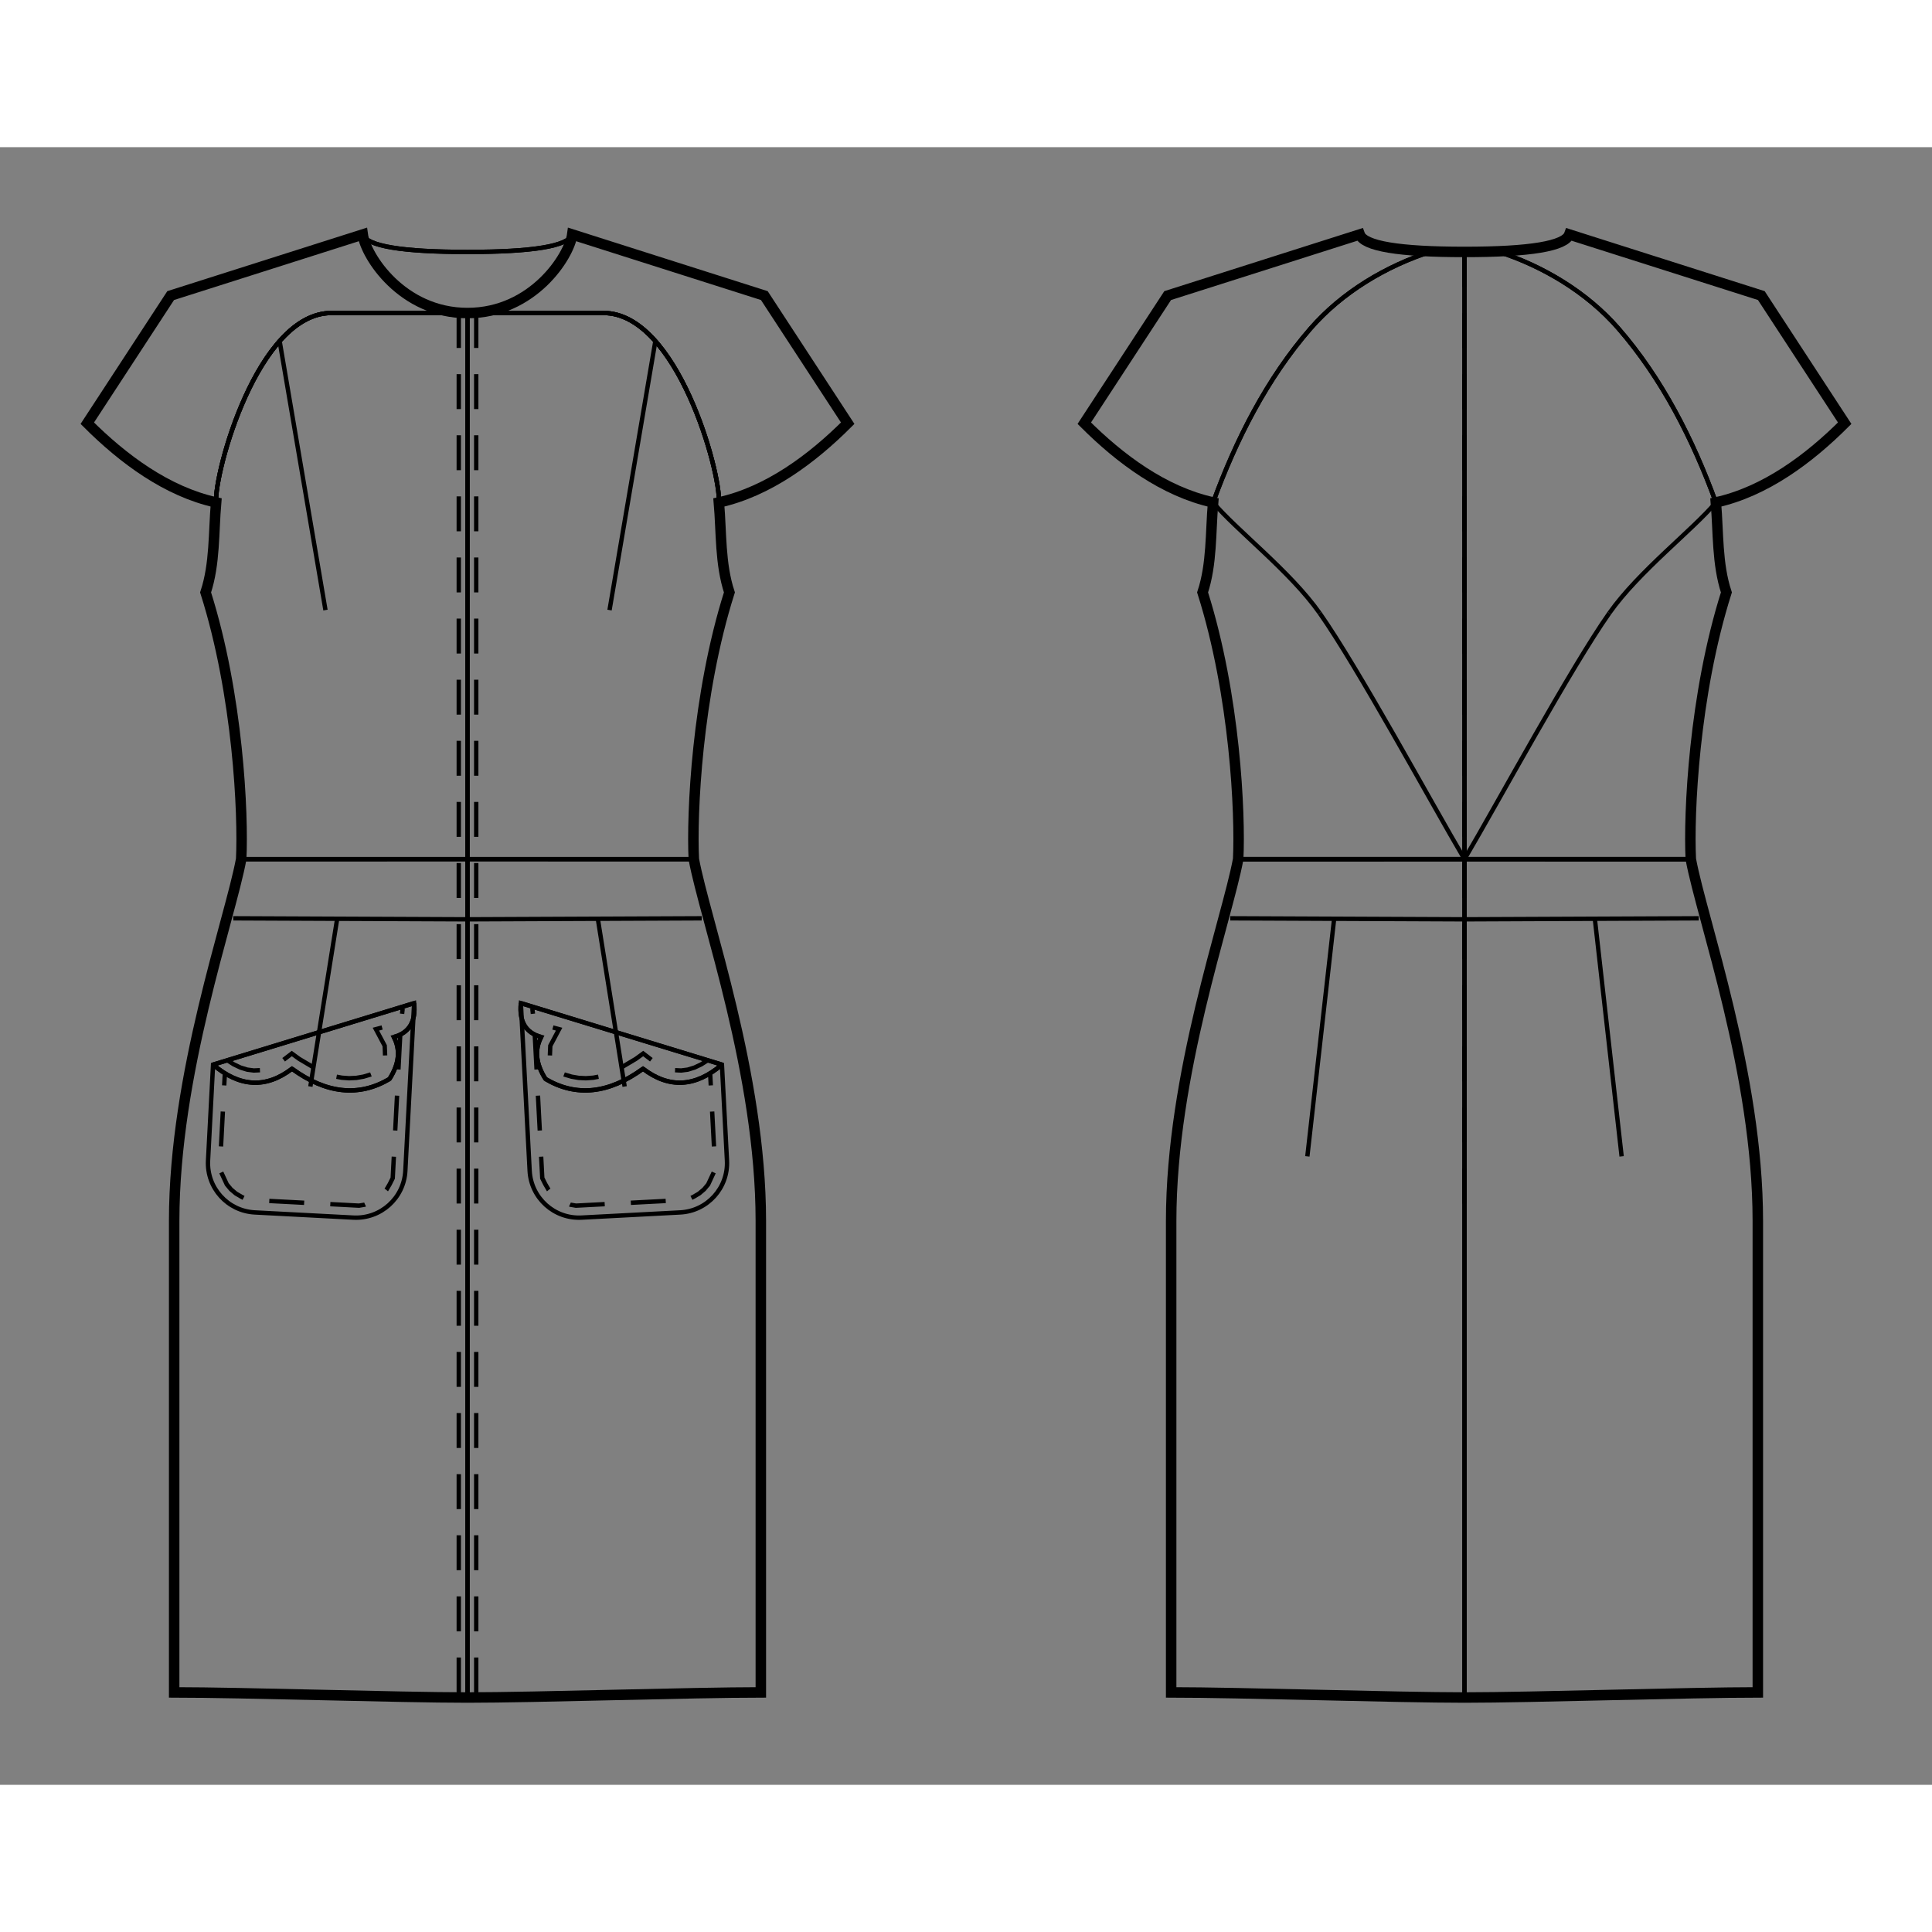 <svg id="mySVG" width="700" height="700" viewBox="-19.55, 10, 221.302, 187.586" version="1.1" xmlns="http://www.w3.org/2000/svg" xmlns:xlink="http://www.w3.org/1999/xlink" style="overflow: hidden; position: relative;"><rect x="-19.55" y="10" width="221.302" height="187.586" fill="#808080" stroke="none"/><defs><mask id="myMask" x="0" y="0" width="700" height="700" ><rect x="-1000" y="-1000" width="2000" height="2000" fill="white"/><path d="M 148.201 22 Q 159.473 22 160.201 20 L 182.201 27 L 191.751 41.618 C 187.667 45.701 182.635 49.452 176.995 50.693 C 177.297 54.139 177.119 57.714 178.201 61 C 174.472 72.753 173.868 86.424 174.125 91.555 C 175.404 98.462 181.801 116.14 181.801 133 L 181.801 187 C 173.959 187 156.042 187.586 148.201 187.586 C 140.359 187.586 122.442 187 114.601 187 L 114.601 133 C 114.601 116.14 120.998 98.462 122.277 91.555 C 122.533 86.424 121.929 72.753 118.201 61 C 119.282 57.714 119.105 54.139 119.406 50.693 C 113.767 49.452 108.734 45.701 104.65 41.618 L 114.201 27 L 136.201 20 Q 136.929 22 148.201 22" stroke="black" stroke-width="1.2" fill-opacity="1" fill="black" transform=""/><path d="M 34 187.586 C 26.159 187.586 8.241 187 0.4 187 L 0.4 133 C 0.4 116.14 6.797 98.462 8.076 91.555 C 8.332 86.424 7.728 72.753 4 61 C 5.082 57.714 4.904 54.139 5.205 50.693 C -0.434 49.452 -5.467 45.701 -9.55 41.618 L 0 27 L 22 20 C 22.333 22.478 26.5 29 34 29 C 41.5 29 45.667 22.478 46 20 L 68 27 L 77.55 41.618 C 73.467 45.701 68.434 49.452 62.795 50.693 C 63.096 54.139 62.918 57.714 64 61 C 60.272 72.753 59.668 86.424 59.924 91.555 C 61.203 98.462 67.6 116.14 67.6 133 L 67.6 187 C 59.759 187 41.841 187.586 34 187.586" stroke="black" stroke-width="1.2" fill-opacity="1" fill="black" transform=""/></mask></defs><rect x="-1000" y="-1000" width="2000" height="2000" fill="white" mask="url(#myMask)"></rect><path d="M 148.201 22 Q 159.473 22 160.201 20 L 182.201 27 L 191.751 41.618 C 187.667 45.701 182.635 49.452 176.995 50.693 C 177.297 54.139 177.119 57.714 178.201 61 C 174.472 72.753 173.868 86.424 174.125 91.555 C 175.404 98.462 181.801 116.14 181.801 133 L 181.801 187 C 173.959 187 156.042 187.586 148.201 187.586 C 140.359 187.586 122.442 187 114.601 187 L 114.601 133 C 114.601 116.14 120.998 98.462 122.277 91.555 C 122.533 86.424 121.929 72.753 118.201 61 C 119.282 57.714 119.105 54.139 119.406 50.693 C 113.767 49.452 108.734 45.701 104.65 41.618 L 114.201 27 L 136.201 20 Q 136.929 22 148.201 22" stroke="black" stroke-width="1.2" fill-opacity="0" fill="white" transform=""/><path d="M 122.277 91.555 L 148.201 91.554" stroke="#000" stroke-width="0.5" fill-opacity="0" fill="white" transform=""/><path d="M 121.368 98.331 L 148.201 98.446" stroke="#000" stroke-width="0.5" fill-opacity="0" fill="white" transform=""/><path d="M 122.277 91.555 L 148.201 91.554" stroke="#000" stroke-width="0.5" fill-opacity="0" fill="white" transform=""/><path d="M 133.262 98.446 L 130.201 125.6" stroke="#000" stroke-width="0.5" fill-opacity="0" fill="white" transform=""/><path d="M 122.277 91.555 L 148.201 91.554" stroke="#000" stroke-width="0.5" fill-opacity="0" fill="white" transform=""/><path d="M 119.406 50.693 C 122.039 53.84 128.227 58.571 131.604 63.363" stroke="#000" stroke-width="0.5" fill-opacity="0" fill="white" transform=""/><path d="M 131.604 63.363 C 136.001 69.603 144.328 84.976 148.201 91.554" stroke="#000" stroke-width="0.5" fill-opacity="0" fill="white" transform=""/><path d="M 119.406 50.693 C 122.012 43.533 125.576 36.499 130.58 30.753 C 134.178 26.62 139.232 23.596 144.454 21.934" stroke="#000" stroke-width="0.5" fill-opacity="0" fill="white" transform=""/><path d="M 148.201 22 L 148.201 187.586" stroke="#000" stroke-width="0.5" fill-opacity="0" fill="white" transform=""/><path d="M 148.201 22 L 148.201 133" stroke-dasharray="4, 3" stroke="#000" stroke-width="0.5" fill-opacity="0" fill="white" transform=""/><path d="M 176.995 50.693 C 174.389 43.533 170.825 36.499 165.822 30.753 C 162.223 26.62 157.17 23.596 151.948 21.934" stroke="#000" stroke-width="0.5" fill-opacity="0" fill="white" transform=""/><path d="M 119.406 50.693 C 122.012 43.533 125.576 36.499 130.58 30.753 C 134.178 26.62 139.232 23.596 144.454 21.934" stroke="#000" stroke-width="0.5" fill-opacity="0" fill="white" transform=""/><path d="M 175.033 98.331 L 148.201 98.446" stroke="#000" stroke-width="0.5" fill-opacity="0" fill="white" transform=""/><path d="M 174.125 91.555 L 148.201 91.554" stroke="#000" stroke-width="0.5" fill-opacity="0" fill="white" transform=""/><path d="M 163.139 98.446 L 166.201 125.6" stroke="#000" stroke-width="0.5" fill-opacity="0" fill="white" transform=""/><path d="M 174.125 91.555 L 148.201 91.554" stroke="#000" stroke-width="0.5" fill-opacity="0" fill="white" transform=""/><path d="M 176.995 50.693 C 174.362 53.84 168.174 58.571 164.797 63.363" stroke="#000" stroke-width="0.5" fill-opacity="0" fill="white" transform=""/><path d="M 164.797 63.363 C 160.4 69.603 152.074 84.976 148.201 91.554" stroke="#000" stroke-width="0.5" fill-opacity="0" fill="white" transform=""/><path d="M 176.995 50.693 C 174.389 43.533 170.825 36.499 165.822 30.753 C 162.223 26.62 157.17 23.596 151.948 21.934" stroke="#000" stroke-width="0.5" fill-opacity="0" fill="white" transform=""/><path d="M 148.201 22 L 148.201 187.586" stroke="#000" stroke-width="0.5" fill-opacity="0" fill="white" transform=""/><path d="M 148.201 22 L 148.201 133" stroke-dasharray="4, 3" stroke="#000" stroke-width="0.5" fill-opacity="0" fill="white" transform=""/><path d="M 174.125 91.555 L 148.201 91.554" stroke="#000" stroke-width="0.5" fill-opacity="0" fill="white" transform=""/><path d="M 34 187.586 C 26.159 187.586 8.241 187 0.4 187 L 0.4 133 C 0.4 116.14 6.797 98.462 8.076 91.555 C 8.332 86.424 7.728 72.753 4 61 C 5.082 57.714 4.904 54.139 5.205 50.693 C -0.434 49.452 -5.467 45.701 -9.55 41.618 L 0 27 L 22 20 C 22.333 22.478 26.5 29 34 29 C 41.5 29 45.667 22.478 46 20 L 68 27 L 77.55 41.618 C 73.467 45.701 68.434 49.452 62.795 50.693 C 63.096 54.139 62.918 57.714 64 61 C 60.272 72.753 59.668 86.424 59.924 91.555 C 61.203 98.462 67.6 116.14 67.6 133 L 67.6 187 C 59.759 187 41.841 187.586 34 187.586" stroke="black" stroke-width="1.2" fill-opacity="0" fill="white" transform=""/><path d="M 22 20 Q 22.728 22 34 22" stroke="#000" stroke-width="0.5" fill-opacity="0" fill="white" transform=""/><path d="M 34 29 L 34 187.586" stroke="#000" stroke-width="0.5" fill-opacity="0" fill="white" transform=""/><path d="M 33 29 L 33 30 L 33 31 L 33 32 L 33 33 L 33 34 L 33 35 L 33 36 L 33 37 L 33 38 L 33 39 L 33 40 L 33 41 L 33 42 L 33 43 L 33 44 L 33 45 L 33 46 L 33 47 L 33 48 L 33 49 L 33 50 L 33 51 L 33 52 L 33 53 L 33 54 L 33 55 L 33 56 L 33 57 L 33 58 L 33 59 L 33 60 L 33 61 L 33 62 L 33 63 L 33 64 L 33 65 L 33 66 L 33 67 L 33 68 L 33 69 L 33 70 L 33 71 L 33 72 L 33 73 L 33 74 L 33 75 L 33 76 L 33 77 L 33 78 L 33 79 L 33 80 L 33 81 L 33 82 L 33 83 L 33 84 L 33 85 L 33 86 L 33 87 L 33 88 L 33 89 L 33 90 L 33 91 L 33 92 L 33 93 L 33 94 L 33 95 L 33 96 L 33 97 L 33 98 L 33 99 L 33 100 L 33 101 L 33 102 L 33 103 L 33 104 L 33 105 L 33 106 L 33 107 L 33 108 L 33 109 L 33 110 L 33 111 L 33 112 L 33 113 L 33 114 L 33 115 L 33 116 L 33 117 L 33 118 L 33 119 L 33 120 L 33 121 L 33 122 L 33 123 L 33 124 L 33 125 L 33 126 L 33 127 L 33 128 L 33 129 L 33 130 L 33 131 L 33 132 L 33 133 L 33 134 L 33 135 L 33 136 L 33 137 L 33 138 L 33 139 L 33 140 L 33 141 L 33 142 L 33 143 L 33 144 L 33 145 L 33 146 L 33 147 L 33 148 L 33 149 L 33 150 L 33 151 L 33 152 L 33 153 L 33 154 L 33 155 L 33 156 L 33 157 L 33 158 L 33 159 L 33 160 L 33 161 L 33 162 L 33 163 L 33 164 L 33 165 L 33 166 L 33 167 L 33 168 L 33 169 L 33 170 L 33 171 L 33 172 L 33 173 L 33 174 L 33 175 L 33 176 L 33 177 L 33 178 L 33 179 L 33 180 L 33 181 L 33 182 L 33 183 L 33 184 L 33 185 L 33 186 L 33 187 L 33 187.586" stroke-dasharray="4, 3" stroke="#000" stroke-width="0.5" fill-opacity="0" fill="white" transform=""/><path d="M 5.205 50.693 C 4.976 47.312 9.958 28.993 18.429 28.993 L 33.586 28.993" stroke="#000" stroke-width="0.5" fill-opacity="0" fill="white" transform=""/><path d="M 5.205 50.693 C 4.976 47.312 9.958 28.993 18.429 28.993 L 33.586 28.993" stroke="#000" stroke-width="0.5" fill-opacity="0" fill="white" transform=""/><path d="M 8.076 91.555 L 34 91.554" stroke="#000" stroke-width="0.5" fill-opacity="0" fill="white" transform=""/><path d="M 7.168 98.331 L 34 98.446" stroke="#000" stroke-width="0.5" fill-opacity="0" fill="white" transform=""/><path d="M 8.076 91.555 L 34 91.554" stroke="#000" stroke-width="0.5" fill-opacity="0" fill="white" transform=""/><path d="M 19.062 98.446 L 16 117.6" stroke="#000" stroke-width="0.5" fill-opacity="0" fill="white" transform=""/><path d="M 27.887 108.048 L 26.88 127.259 C 26.717 130.379 24.055 132.776 20.934 132.613 L 9.634 132.02 C 6.513 131.857 4.116 129.195 4.28 126.074 L 4.856 115.09 L 27.887 108.048 Q 28.207 111.217 25.556 111.928 Q 26.726 114.131 25.064 116.737 Q 19.793 119.851 13.896 115.563 Q 9.425 118.978 4.856 115.09 Q 9.425 118.978 13.896 115.563 Q 19.793 119.851 25.064 116.737 Q 26.726 114.131 25.556 111.928 Q 28.207 111.217 27.887 108.048" stroke="#000" stroke-width="0.5" fill-opacity="0" fill="white" transform=""/><path d="M 4.856 115.09 Q 9.425 118.978 13.896 115.563" stroke="#000" stroke-width="0.5" fill-opacity="0" fill="white" transform=""/><path d="M 13.896 115.563 Q 19.793 119.851 25.064 116.737" stroke="#000" stroke-width="0.5" fill-opacity="0" fill="white" transform=""/><path d="M 25.556 111.928 Q 28.207 111.217 27.887 108.048" stroke="#000" stroke-width="0.5" fill-opacity="0" fill="white" transform=""/><path d="M 25.064 116.737 Q 26.726 114.131 25.556 111.928" stroke="#000" stroke-width="0.5" fill-opacity="0" fill="white" transform=""/><path d="M 4.856 115.09 L 27.887 108.048" stroke="#000" stroke-width="0.5" fill-opacity="0" fill="white" transform=""/><path d="M 26.296 111.654 L 26.28 111.97 L 26.227 112.968 L 26.175 113.967 L 26.123 114.965 L 26.07 115.964 L 26.018 116.963 L 25.966 117.961 L 25.913 118.96 L 25.861 119.959 L 25.809 120.957 L 25.756 121.956 L 25.704 122.954 L 25.652 123.953 L 25.599 124.952 L 25.547 125.95 L 25.495 126.949 L 25.482 127.185 L 25.435 128.091 L 25.086 128.789 L 24.711 129.428 L 24.235 129.989 L 23.669 130.462 L 22.762 130.882 L 22.215 131.135 L 21.576 131.244 L 21.007 131.215 L 20.009 131.162 L 19.01 131.11 L 18.011 131.058 L 17.013 131.005 L 16.014 130.953 L 15.016 130.901 L 14.017 130.848 L 13.018 130.796 L 12.02 130.744 L 11.021 130.691 L 10.022 130.639 L 9.707 130.622 L 8.801 130.575 L 8.103 130.226 L 7.465 129.851 L 6.903 129.375 L 6.431 128.809 L 6.01 127.902 L 5.757 127.355 L 5.648 126.717 L 5.678 126.147 L 5.73 125.149 L 5.783 124.15 L 5.835 123.152 L 5.887 122.153 L 5.94 121.154 L 5.992 120.156 L 6.044 119.157 L 6.097 118.158 L 6.149 117.16 L 6.201 116.161 L 6.206 116.08" stroke-dasharray="4, 3" stroke="#000" stroke-width="0.5" fill-opacity="0" fill="white" transform=""/><path d="M 6.489 114.59 L 6.503 114.601 L 7.233 115.063 L 7.998 115.427 L 8.773 115.665 L 9.526 115.763 L 10.287 115.725 L 11.027 115.555 L 11.743 115.268 L 12.462 114.897 L 13.046 114.451 L 13.841 113.844 L 13.875 113.818 L 14.684 114.406 L 14.719 114.431 L 14.725 114.435 L 15.585 114.945 L 16.445 115.455 L 17.184 115.892 L 17.919 116.178 L 18.753 116.429 L 19.602 116.59 L 20.446 116.65 L 21.27 116.609 L 22.083 116.468 L 22.892 116.228 L 23.68 115.929 L 24.027 115.724 L 24.321 115.186 L 24.578 114.436 L 24.537 113.437 L 24.515 112.927 L 24.285 112.494 L 23.816 111.611 L 23.507 111.028 L 24.472 110.769 L 25.193 110.576 L 25.197 110.575 L 25.954 110.258 L 26.344 109.844 L 26.494 109.37 L 26.56 108.799 L 26.526 108.464" stroke-dasharray="4, 3" stroke="#000" stroke-width="0.5" fill-opacity="0" fill="white" transform=""/><path d="M 12.481 32.212 L 17.731 63.023" stroke="#000" stroke-width="0.5" fill-opacity="0" fill="white" transform=""/><path d="M 5.205 50.693 C 4.976 47.312 9.958 28.993 18.429 28.993 L 33.586 28.993" stroke="#000" stroke-width="0.5" fill-opacity="0" fill="white" transform=""/><path d="M 46 20 Q 45.272 22 34 22" stroke="#000" stroke-width="0.5" fill-opacity="0" fill="white" transform=""/><path d="M 22 20 Q 22.728 22 34 22" stroke="#000" stroke-width="0.5" fill-opacity="0" fill="white" transform=""/><path d="M 46 20 Q 45.272 22 34 22" stroke="#000" stroke-width="0.5" fill-opacity="0" fill="white" transform=""/><path d="M 34 29 L 34 187.586" stroke="#000" stroke-width="0.5" fill-opacity="0" fill="white" transform=""/><path d="M 35 29 L 35 30 L 35 31 L 35 32 L 35 33 L 35 34 L 35 35 L 35 36 L 35 37 L 35 38 L 35 39 L 35 40 L 35 41 L 35 42 L 35 43 L 35 44 L 35 45 L 35 46 L 35 47 L 35 48 L 35 49 L 35 50 L 35 51 L 35 52 L 35 53 L 35 54 L 35 55 L 35 56 L 35 57 L 35 58 L 35 59 L 35 60 L 35 61 L 35 62 L 35 63 L 35 64 L 35 65 L 35 66 L 35 67 L 35 68 L 35 69 L 35 70 L 35 71 L 35 72 L 35 73 L 35 74 L 35 75 L 35 76 L 35 77 L 35 78 L 35 79 L 35 80 L 35 81 L 35 82 L 35 83 L 35 84 L 35 85 L 35 86 L 35 87 L 35 88 L 35 89 L 35 90 L 35 91 L 35 92 L 35 93 L 35 94 L 35 95 L 35 96 L 35 97 L 35 98 L 35 99 L 35 100 L 35 101 L 35 102 L 35 103 L 35 104 L 35 105 L 35 106 L 35 107 L 35 108 L 35 109 L 35 110 L 35 111 L 35 112 L 35 113 L 35 114 L 35 115 L 35 116 L 35 117 L 35 118 L 35 119 L 35 120 L 35 121 L 35 122 L 35 123 L 35 124 L 35 125 L 35 126 L 35 127 L 35 128 L 35 129 L 35 130 L 35 131 L 35 132 L 35 133 L 35 134 L 35 135 L 35 136 L 35 137 L 35 138 L 35 139 L 35 140 L 35 141 L 35 142 L 35 143 L 35 144 L 35 145 L 35 146 L 35 147 L 35 148 L 35 149 L 35 150 L 35 151 L 35 152 L 35 153 L 35 154 L 35 155 L 35 156 L 35 157 L 35 158 L 35 159 L 35 160 L 35 161 L 35 162 L 35 163 L 35 164 L 35 165 L 35 166 L 35 167 L 35 168 L 35 169 L 35 170 L 35 171 L 35 172 L 35 173 L 35 174 L 35 175 L 35 176 L 35 177 L 35 178 L 35 179 L 35 180 L 35 181 L 35 182 L 35 183 L 35 184 L 35 185 L 35 186 L 35 187 L 35 187.586" stroke-dasharray="4, 3" stroke="#000" stroke-width="0.5" fill-opacity="0" fill="white" transform=""/><path d="M 62.795 50.693 C 63.024 47.312 58.042 28.993 49.571 28.993 L 34.414 28.993" stroke="#000" stroke-width="0.5" fill-opacity="0" fill="white" transform=""/><path d="M 62.795 50.693 C 63.024 47.312 58.042 28.993 49.571 28.993 L 34.414 28.993" stroke="#000" stroke-width="0.5" fill-opacity="0" fill="white" transform=""/><path d="M 59.924 91.555 L 34 91.554" stroke="#000" stroke-width="0.5" fill-opacity="0" fill="white" transform=""/><path d="M 60.832 98.331 L 34 98.446" stroke="#000" stroke-width="0.5" fill-opacity="0" fill="white" transform=""/><path d="M 59.924 91.555 L 34 91.554" stroke="#000" stroke-width="0.5" fill-opacity="0" fill="white" transform=""/><path d="M 48.938 98.446 L 52 117.6" stroke="#000" stroke-width="0.5" fill-opacity="0" fill="white" transform=""/><path d="M 40.113 108.048 L 41.12 127.259 C 41.283 130.379 43.945 132.776 47.066 132.613 L 58.366 132.02 C 61.487 131.857 63.884 129.195 63.72 126.074 L 63.144 115.09 L 40.113 108.048 Q 39.793 111.217 42.444 111.928 Q 41.274 114.131 42.936 116.737 Q 48.207 119.851 54.104 115.563 Q 58.575 118.978 63.144 115.09 Q 58.575 118.978 54.104 115.563 Q 48.207 119.851 42.936 116.737 Q 41.274 114.131 42.444 111.928 Q 39.793 111.217 40.113 108.048" stroke="#000" stroke-width="0.5" fill-opacity="0" fill="white" transform=""/><path d="M 63.144 115.09 Q 58.575 118.978 54.104 115.563" stroke="#000" stroke-width="0.5" fill-opacity="0" fill="white" transform=""/><path d="M 54.104 115.563 Q 48.207 119.851 42.936 116.737" stroke="#000" stroke-width="0.5" fill-opacity="0" fill="white" transform=""/><path d="M 42.444 111.928 Q 39.793 111.217 40.113 108.048" stroke="#000" stroke-width="0.5" fill-opacity="0" fill="white" transform=""/><path d="M 42.936 116.737 Q 41.274 114.131 42.444 111.928" stroke="#000" stroke-width="0.5" fill-opacity="0" fill="white" transform=""/><path d="M 63.144 115.09 L 40.113 108.048" stroke="#000" stroke-width="0.5" fill-opacity="0" fill="white" transform=""/><path d="M 41.704 111.654 L 41.72 111.97 L 41.773 112.968 L 41.825 113.967 L 41.877 114.965 L 41.93 115.964 L 41.982 116.963 L 42.034 117.961 L 42.087 118.96 L 42.139 119.959 L 42.191 120.957 L 42.244 121.956 L 42.296 122.954 L 42.348 123.953 L 42.401 124.952 L 42.453 125.95 L 42.505 126.949 L 42.518 127.185 L 42.565 128.091 L 42.914 128.789 L 43.289 129.428 L 43.765 129.989 L 44.331 130.462 L 45.238 130.882 L 45.785 131.135 L 46.424 131.244 L 46.993 131.215 L 47.991 131.162 L 48.99 131.11 L 49.989 131.058 L 50.987 131.005 L 51.986 130.953 L 52.984 130.901 L 53.983 130.848 L 54.982 130.796 L 55.98 130.744 L 56.979 130.691 L 57.978 130.639 L 58.293 130.622 L 59.199 130.575 L 59.897 130.226 L 60.535 129.851 L 61.097 129.375 L 61.569 128.809 L 61.99 127.902 L 62.243 127.355 L 62.352 126.717 L 62.322 126.147 L 62.27 125.149 L 62.217 124.15 L 62.165 123.152 L 62.113 122.153 L 62.06 121.154 L 62.008 120.156 L 61.956 119.157 L 61.903 118.158 L 61.851 117.16 L 61.799 116.161 L 61.794 116.08" stroke-dasharray="4, 3" stroke="#000" stroke-width="0.5" fill-opacity="0" fill="white" transform=""/><path d="M 61.511 114.59 L 61.497 114.601 L 60.767 115.063 L 60.002 115.427 L 59.227 115.665 L 58.474 115.763 L 57.713 115.725 L 56.973 115.555 L 56.257 115.268 L 55.538 114.897 L 54.954 114.451 L 54.159 113.844 L 54.125 113.818 L 53.316 114.406 L 53.281 114.431 L 53.275 114.435 L 52.415 114.945 L 51.555 115.455 L 50.816 115.892 L 50.081 116.178 L 49.247 116.429 L 48.398 116.59 L 47.554 116.65 L 46.73 116.609 L 45.917 116.468 L 45.108 116.228 L 44.32 115.929 L 43.973 115.724 L 43.679 115.186 L 43.422 114.436 L 43.463 113.437 L 43.485 112.927 L 43.715 112.494 L 44.184 111.611 L 44.493 111.028 L 43.528 110.769 L 42.807 110.576 L 42.803 110.575 L 42.046 110.258 L 41.656 109.844 L 41.506 109.37 L 41.44 108.799 L 41.474 108.464" stroke-dasharray="4, 3" stroke="#000" stroke-width="0.5" fill-opacity="0" fill="white" transform=""/><path d="M 55.519 32.212 L 50.269 63.023" stroke="#000" stroke-width="0.5" fill-opacity="0" fill="white" transform=""/><path d="M 62.795 50.693 C 63.024 47.312 58.042 28.993 49.571 28.993 L 34.414 28.993" stroke="#000" stroke-width="0.5" fill-opacity="0" fill="white" transform=""/></svg>